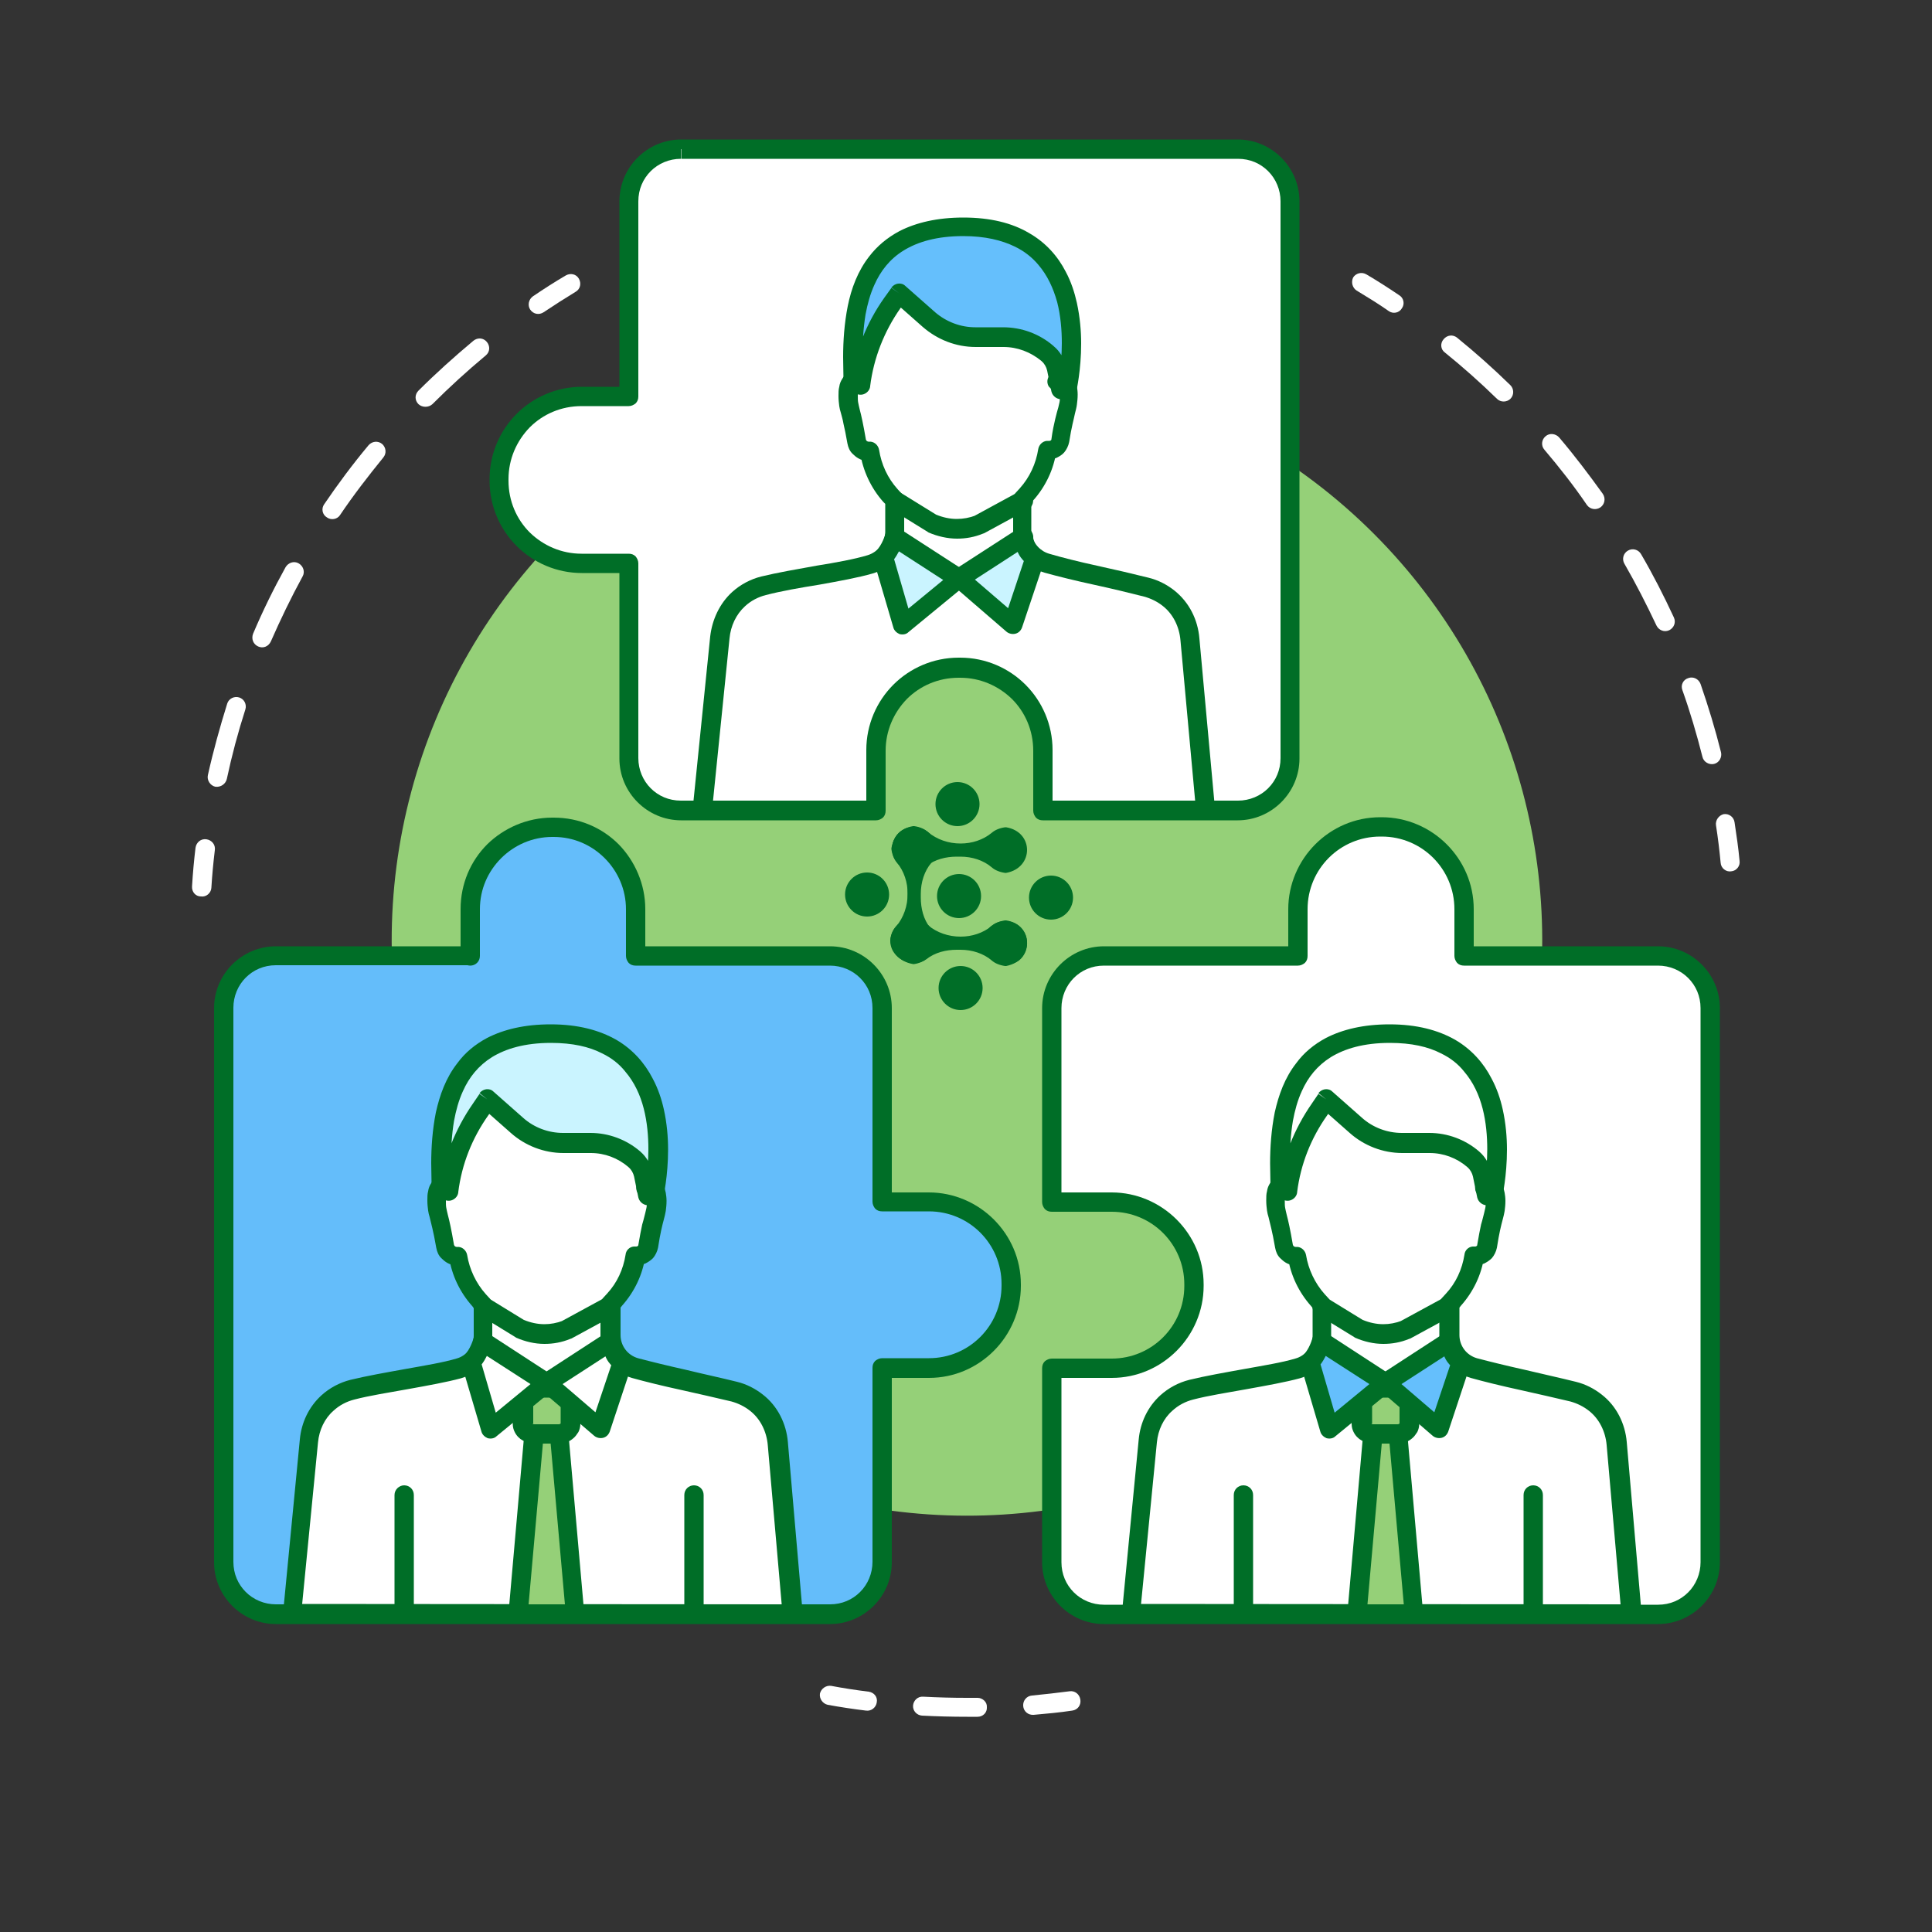 <?xml version="1.0" encoding="UTF-8"?> <!-- Generator: Adobe Illustrator 22.0.1, SVG Export Plug-In . SVG Version: 6.00 Build 0) --> <svg xmlns="http://www.w3.org/2000/svg" xmlns:xlink="http://www.w3.org/1999/xlink" id="_x3C_Layer_x3E_" x="0px" y="0px" viewBox="0 0 500 500" style="enable-background:new 0 0 500 500;" xml:space="preserve"><rect x="0" y="0" width="500" height="500" fill="#333333" stroke="none"/> <style type="text/css"> .st0{fill:#49A737;} .st1{fill:#006E27;} .st2{fill:#AADEFD;} .st3{fill:#FFFFFF;} .st4{fill:#D2F8F9;} .st5{fill:#95D078;} .st6{fill:#64BDFA;} .st7{fill:#6DBE45;stroke:#262424;stroke-width:0.164;stroke-miterlimit:10;} .st8{fill:#6DBE45;} .st9{fill:#ADDA97;} .st10{fill:#6DBE45;stroke:#262424;stroke-width:0.347;stroke-miterlimit:10;} .st11{fill:#6DBE45;stroke:#262424;stroke-width:0.237;stroke-miterlimit:10;} .st12{fill:none;} .st13{fill:none;stroke:#0C6BC2;stroke-width:5.426;stroke-miterlimit:10;} .st14{fill:none;stroke:#0C6BC2;stroke-width:5.426;stroke-linecap:round;stroke-linejoin:round;stroke-miterlimit:10;} .st15{fill:#BAD0DB;} .st16{fill:#69D9E2;stroke:#FFFFFF;stroke-width:5.426;stroke-linecap:round;stroke-linejoin:round;stroke-miterlimit:10;} .st17{fill:#BAD0DB;stroke:#FFFFFF;stroke-width:5.426;stroke-miterlimit:10;} .st18{fill:#C7EFFF;} .st19{fill:none;stroke:#226B80;stroke-width:5.827;stroke-linecap:round;stroke-linejoin:round;} .st20{fill:none;stroke:#226B80;stroke-width:5.827;stroke-linecap:round;stroke-linejoin:round;stroke-dasharray:13.835,13.835;} .st21{fill:none;stroke:#0C6BC2;stroke-width:5.827;stroke-linecap:round;stroke-linejoin:round;} .st22{fill:none;stroke:#0C6BC2;stroke-width:5.827;stroke-linecap:round;stroke-linejoin:round;stroke-dasharray:24.107,24.107;} .st23{fill:none;stroke:#0C6BC2;stroke-width:5.827;stroke-linecap:round;stroke-linejoin:round;stroke-dasharray:25.642,25.642;} .st24{fill:#A9FBFC;stroke:#0C6BC2;stroke-width:5.827;stroke-linecap:round;stroke-linejoin:round;stroke-miterlimit:10;} .st25{fill:#FFFFFF;stroke:#0C6BC2;stroke-width:5.827;stroke-linecap:round;stroke-linejoin:round;stroke-miterlimit:10;} .st26{fill:#65BFFC;stroke:#0C6BC2;stroke-width:5.827;stroke-linecap:round;stroke-linejoin:round;stroke-miterlimit:10;} .st27{fill:none;stroke:#0C6BC2;stroke-width:5.827;stroke-linecap:round;stroke-linejoin:round;stroke-miterlimit:10;} .st28{fill:none;stroke:#0C6BC2;stroke-width:5.827;stroke-linecap:round;stroke-linejoin:round;stroke-dasharray:20.837,20.837;} .st29{fill:none;stroke:#0C6BC2;stroke-width:5.827;stroke-linecap:round;stroke-linejoin:round;stroke-dasharray:18.313,18.313;} .st30{fill:none;stroke:#0C6BC2;stroke-width:5.827;stroke-linecap:round;stroke-linejoin:round;stroke-dasharray:24.683,24.683;} .st31{fill:none;stroke:#0C6BC2;stroke-width:5.827;stroke-linecap:round;stroke-linejoin:round;stroke-dasharray:23.49,23.49;} .st32{fill:none;stroke:#0C6BC2;stroke-width:5.827;stroke-linecap:round;stroke-linejoin:round;stroke-dasharray:22.717,22.717;} .st33{fill:none;stroke:#0C6BC2;stroke-width:5.827;stroke-linecap:round;stroke-linejoin:round;stroke-dasharray:23.238,23.238;} .st34{fill:#0C6BC2;} .st35{fill:#C5FBFC;} .st36{fill:#65BFFC;} .st37{fill:#CAF4FF;} .st38{fill:#72BF44;} </style> <g> <ellipse transform="matrix(0.707 -0.707 0.707 0.707 -98.796 248.259)" class="st5" cx="250.3" cy="243.4" rx="148.9" ry="148.9"></ellipse> <g> <path class="st3" d="M276.8,437.7c-3.2,0.4-6.5,0.8-9.7,1.1c-1.4,0.1-2.4,1.3-2.3,2.7c0.1,1.4,1.3,2.4,2.7,2.3 c3.4-0.3,6.7-0.6,10-1.1c1.4-0.2,2.3-1.4,2.1-2.8C279.4,438.4,278.1,437.5,276.8,437.7L276.8,437.7z"></path> <path class="st3" d="M253,439.4c-0.9,0-1.8,0-2.7,0c-3.8,0-7.6-0.1-11.4-0.3c-1.4-0.1-2.5,1-2.6,2.3c-0.1,1.4,1,2.5,2.3,2.6 c3.9,0.2,7.8,0.3,11.7,0.3c0.9,0,1.8,0,2.7,0c1.4,0,2.5-1.1,2.4-2.5C255.5,440.5,254.3,439.4,253,439.4L253,439.4z"></path> <path class="st3" d="M224.8,437.8c-3.3-0.4-6.5-0.9-9.7-1.5c-1.3-0.2-2.6,0.7-2.9,2c-0.2,1.3,0.7,2.6,2,2.9 c3.3,0.6,6.6,1.1,9.9,1.5c1.4,0.2,2.6-0.8,2.8-2.1C227.2,439.2,226.2,438,224.8,437.8L224.8,437.8z"></path> <path class="st3" d="M351.1,75.2c2.8,1.7,5.6,3.4,8.3,5.3c1.1,0.8,2.7,0.5,3.4-0.7c0.8-1.1,0.5-2.7-0.7-3.4 c-2.8-1.9-5.6-3.7-8.5-5.4c-1.2-0.7-2.7-0.3-3.4,0.8C349.6,73,350,74.5,351.1,75.2L351.1,75.2z"></path> <path class="st3" d="M435.4,178.6c2,5.6,3.7,11.4,5.2,17.3c0.3,1.3,1.7,2.1,3,1.8c1.3-0.3,2.1-1.7,1.8-3c-1.5-6-3.3-11.9-5.3-17.7 c-0.5-1.3-1.9-2-3.2-1.5C435.6,175.9,434.9,177.3,435.4,178.6z M420.4,145.9c3,5.2,5.7,10.5,8.3,16c0.6,1.2,2,1.8,3.3,1.2 c1.2-0.6,1.8-2,1.2-3.3c-2.6-5.6-5.4-11.1-8.5-16.4c-0.7-1.2-2.2-1.6-3.4-0.9C420.1,143.2,419.7,144.7,420.4,145.9z M399.7,116.4 c3.9,4.6,7.6,9.3,11,14.3c0.8,1.1,2.3,1.4,3.5,0.6c1.1-0.8,1.4-2.3,0.6-3.5c-3.6-5-7.3-9.9-11.3-14.6c-0.9-1-2.5-1.2-3.5-0.3 C398.9,113.8,398.8,115.4,399.7,116.4L399.7,116.4z M373.9,91.2c4.7,3.8,9.2,7.8,13.5,12c1,1,2.6,0.9,3.5,0c1-1,0.9-2.6,0-3.5 c-4.4-4.3-9-8.4-13.8-12.3c-1.1-0.9-2.6-0.7-3.5,0.4C372.7,88.8,372.8,90.4,373.9,91.2L373.9,91.2z"></path> <path class="st3" d="M444.1,213.6c0.5,3.2,0.9,6.5,1.2,9.7c0.1,1.4,1.4,2.4,2.7,2.2c1.4-0.1,2.4-1.4,2.2-2.7 c-0.3-3.3-0.8-6.7-1.3-10c-0.2-1.4-1.5-2.3-2.8-2.1C444.8,211,443.9,212.3,444.1,213.6L444.1,213.6z"></path> <path class="st3" d="M54.7,229.8c0.2-3.3,0.5-6.5,0.9-9.8c0.2-1.4-0.8-2.6-2.2-2.8c-1.4-0.2-2.6,0.8-2.8,2.2 c-0.4,3.3-0.7,6.6-0.9,10c-0.1,1.4,0.9,2.6,2.3,2.6C53.4,232.2,54.6,231.1,54.7,229.8L54.7,229.8z"></path> <path class="st3" d="M111.9,104.6c4.4-4.4,9-8.6,13.8-12.6c1.1-0.9,1.2-2.4,0.3-3.5c-0.9-1.1-2.4-1.2-3.5-0.3 c-4.9,4.1-9.7,8.4-14.2,12.9c-1,1-1,2.5,0,3.5C109.3,105.5,110.9,105.5,111.9,104.6z M88,133.3c3.5-5.2,7.3-10.1,11.2-14.9 c0.9-1.1,0.7-2.6-0.3-3.5c-1.1-0.9-2.6-0.7-3.5,0.3c-4.1,4.9-7.9,10-11.5,15.3c-0.8,1.1-0.5,2.7,0.7,3.4 C85.7,134.7,87.3,134.4,88,133.3L88,133.3z M70.1,166c2.5-5.7,5.2-11.3,8.2-16.8c0.7-1.2,0.2-2.7-1-3.4c-1.2-0.7-2.7-0.2-3.4,1 c-3.1,5.6-5.9,11.3-8.4,17.2c-0.5,1.3,0,2.7,1.3,3.3C68.1,167.9,69.5,167.3,70.1,166L70.1,166z M58.7,201.6 c1.3-6.1,2.9-12.1,4.8-18c0.4-1.3-0.3-2.7-1.6-3.1c-1.3-0.4-2.7,0.3-3.1,1.6c-1.9,6.1-3.6,12.2-5,18.5c-0.3,1.3,0.6,2.7,1.9,3 C57.1,203.8,58.4,202.9,58.7,201.6L58.7,201.6z"></path> <path class="st3" d="M140.7,80.8c2.7-1.8,5.5-3.6,8.3-5.3c1.2-0.7,1.5-2.2,0.8-3.4c-0.7-1.2-2.2-1.5-3.4-0.8 c-2.9,1.7-5.7,3.5-8.5,5.4c-1.1,0.8-1.4,2.3-0.7,3.4C138,81.3,139.5,81.6,140.7,80.8L140.7,80.8z"></path> </g> <path class="st3" d="M442.6,260.9c0-7.4-6-13.5-13.5-13.5h-50.2v-12.1c0-11.8-9.5-21.3-21.3-21.3h-0.4c-11.8,0-21.3,9.5-21.3,21.3 v12.1h-50.2c-7.4,0-13.5,6-13.5,13.5v50.2h15.5c11.8,0,21.3,9.5,21.3,21.3v0.4c0,11.8-9.5,21.3-21.3,21.3h-15.5v50.2 c0,7.4,6,13.5,13.5,13.5h143.4c7.4,0,13.5-6,13.5-13.5V260.9z"></path> <path class="st1" d="M442.6,260.9h2.5c0-4.4-1.8-8.4-4.7-11.3c-2.9-2.9-6.9-4.7-11.3-4.7h-47.7l0-9.6c0-6.6-2.7-12.5-7-16.8 c-4.3-4.3-10.3-7-16.8-7h-0.4c-6.6,0-12.5,2.7-16.8,7c-4.3,4.3-7,10.3-7,16.8v9.6l-47.7,0c-4.4,0-8.4,1.8-11.3,4.7 c-2.9,2.9-4.7,6.9-4.7,11.3v50.2c0,0.7,0.3,1.3,0.7,1.8c0.5,0.5,1.1,0.7,1.8,0.7h15.5c5.2,0,9.9,2.1,13.3,5.5 c3.4,3.4,5.5,8.1,5.5,13.3v0.4c0,5.2-2.1,9.9-5.5,13.3c-3.4,3.4-8.1,5.5-13.3,5.5h-15.5c-0.7,0-1.3,0.3-1.8,0.7 c-0.5,0.5-0.7,1.1-0.7,1.8v50.2c0,4.4,1.8,8.4,4.7,11.3c2.9,2.9,6.9,4.7,11.3,4.7h143.4c4.4,0,8.4-1.8,11.3-4.7 c2.9-2.9,4.7-6.9,4.7-11.3V260.9H442.6h-2.5v143.4c0,3-1.2,5.8-3.2,7.8c-2,2-4.7,3.2-7.8,3.2H285.7c-3,0-5.8-1.2-7.8-3.2 c-2-2-3.2-4.7-3.2-7.8v-47.7l13,0c6.6,0,12.5-2.7,16.8-7c4.3-4.3,7-10.3,7-16.8v-0.4c0-6.6-2.7-12.5-7-16.8c-4.3-4.3-10.3-7-16.8-7 h-13v-47.7c0-3,1.2-5.8,3.2-7.8c2-2,4.7-3.2,7.8-3.2h50.2c0.7,0,1.3-0.3,1.8-0.7c0.5-0.5,0.7-1.1,0.7-1.8v-12.1 c0-5.2,2.1-9.9,5.5-13.3c3.4-3.4,8.1-5.5,13.3-5.5h0.4c5.2,0,9.9,2.1,13.3,5.5c3.4,3.4,5.5,8.1,5.5,13.3v12.1 c0,0.7,0.3,1.3,0.7,1.8c0.5,0.5,1.1,0.7,1.8,0.7h50.2c3,0,5.8,1.2,7.8,3.2c2,2,3.2,4.7,3.2,7.8H442.6z"></path> <path class="st3" d="M384.2,307.4c1.6-0.9,2.9-0.1,2.9,3.4c0,3.5-0.9,3.8-2.2,11.8c-0.4,2.6-3.3,2.6-3.3,2.6 c-0.6,4.2-2.5,8.2-5.4,11.4l-1.1,1.2v8.1c0,3.9,2.6,7.3,6.3,8.4c7,2,17.8,4.1,25.7,6.1c2.1,0.5,4.1,1.5,5.7,2.8 c3.3,2.6,5.2,6.5,5.5,10.6l3.8,43.9l-129.6-0.1l4.3-44.5c0.4-3.8,2-7.3,4.8-9.8c1.8-1.6,4-2.8,6.4-3.4c7.9-2,20.4-3.5,27.5-5.6 c3.8-1.1,6.3-4.5,6.3-8.4v-8.1l-1.1-1.2c-2.9-3.2-4.7-7.2-5.4-11.4c0,0-2.9,0-3.3-2.6c-1.3-8-2.2-8.3-2.2-11.8 c0-3.5,1.3-4.3,2.9-3.4"></path> <path class="st1" d="M385.4,309.5L385.4,309.5L385.4,309.5l0-0.3L385.4,309.5L385.4,309.5l0-0.3L385.4,309.5l-0.2-0.9v0.9 L385.4,309.5l-0.2-0.9v0.9v-1.2l-0.7,1c0.2,0.1,0.5,0.2,0.7,0.2v-1.2l-0.7,1l0.5-0.7l-0.7,0.5c0,0,0.1,0.1,0.2,0.2l0.5-0.7 l-0.7,0.5l0.2-0.1l-0.2,0.1l0,0l0.2-0.1l-0.2,0.1l0,0c0.1,0.1,0.2,0.7,0.2,1.7c0,0.8,0,1.3-0.1,1.8c-0.1,0.4-0.2,0.8-0.3,1.3 c-0.2,0.7-0.4,1.7-0.8,3c-0.3,1.3-0.6,3-1,5.3c0,0.2-0.1,0.2-0.1,0.2l-0.1,0.1c-0.1,0.1-0.3,0.1-0.5,0.1l-0.2,0l0,0l0,0.8l0-0.8 l0,0l0,0.8l0-0.8c-0.1,0-0.2,0-0.3,0c-1.1,0.1-2,1-2.1,2.1c-0.6,3.8-2.2,7.3-4.8,10.1l-1.1,1.2c-0.4,0.5-0.6,1-0.6,1.7v8.1 c0,5,3.3,9.4,8.1,10.8c3.6,1,8.1,2.1,12.7,3.1c4.6,1,9.2,2.1,13.1,3c1.8,0.5,3.4,1.3,4.8,2.4c2.7,2.1,4.3,5.4,4.6,8.9l0,0l3.6,41.2 l-124.1-0.1l4.1-41.8l0,0c0.3-3.2,1.7-6.2,4-8.2c1.5-1.4,3.4-2.4,5.4-2.9c3.8-1,8.9-1.8,13.9-2.7c5-0.9,10-1.8,13.7-2.8 c4.8-1.4,8.1-5.8,8.1-10.8v-8.1c0-0.6-0.2-1.2-0.6-1.7l-1.1-1.2c-2.5-2.8-4.2-6.4-4.8-10.1c-0.2-1.1-1.1-2-2.2-2.1 c-0.1,0-0.2,0-0.3,0v0.9l0-0.9l0,0v0.9l0-0.9c0,0-0.1,0-0.2,0c-0.2,0-0.4-0.1-0.5-0.2l-0.1-0.1c0,0,0-0.1-0.1-0.2 c-0.7-4.1-1.2-6.3-1.6-7.8c-0.2-0.8-0.3-1.3-0.4-1.8c-0.1-0.5-0.1-1-0.1-1.8c0-0.5,0-1,0.1-1.3c0-0.2,0.1-0.4,0.1-0.4l0,0l-0.1-0.1 l0.1,0.1l0,0l-0.1-0.1l0.1,0.1l-0.8-0.5l0.5,0.8c0.2-0.1,0.3-0.2,0.3-0.3l-0.8-0.5l0.5,0.8l-0.6-1.1v1.2c0.2,0,0.4-0.1,0.6-0.2 l-0.6-1.1v1.2v-0.7l-0.2,0.7c0,0,0.1,0,0.2,0v-0.7l-0.2,0.7l0,0l0,0l0,0l0,0l0,0l0.1,0c1.2,0.7,2.7,0.3,3.4-0.9 c0.7-1.2,0.3-2.7-0.9-3.4c-0.6-0.4-1.4-0.7-2.3-0.7c-0.7,0-1.5,0.2-2.1,0.6c-0.5,0.3-0.8,0.7-1.1,1.2c-0.4,0.6-0.7,1.3-0.8,2.1 c-0.2,0.7-0.2,1.5-0.2,2.4c0,1,0.1,1.8,0.2,2.6c0.1,0.6,0.2,1.1,0.4,1.7c0.2,0.8,0.4,1.7,0.7,2.9c0.3,1.2,0.6,2.8,1,5 c0.2,1.1,0.6,2,1.3,2.7c0.5,0.5,1,0.9,1.5,1.2c0.7,0.4,1.4,0.6,2,0.7c0.5,0.1,0.9,0.1,1,0.1v-2.5l-0.3,2.4c0.1,0,0.2,0,0.3,0v-2.5 l-0.3,2.4l0.3-2.5l-2.5,0.4c0.7,4.7,2.8,9.1,6,12.7l0.4,0.5l0,7.1c0,2.8-1.8,5.3-4.5,6c-3.3,1-8.2,1.8-13.2,2.7 c-5,0.9-10.1,1.8-14.2,2.8c-2.8,0.7-5.4,2.1-7.5,4c-3.3,3-5.2,7.1-5.6,11.4l0,0l-4.3,44.5c-0.1,0.7,0.2,1.4,0.6,1.9 s1.1,0.8,1.8,0.8l129.6,0.1c0.7,0,1.4-0.3,1.8-0.8c0.5-0.5,0.7-1.2,0.6-1.9l-3.8-43.9l0,0c-0.4-4.7-2.6-9.3-6.5-12.3 c-1.9-1.5-4.2-2.7-6.7-3.3c-4-1-8.6-2-13.2-3.1c-4.5-1-9-2.1-12.4-3c-2.7-0.8-4.5-3.2-4.5-6v-7.1l0.4-0.5c3.2-3.6,5.3-8,6-12.7 l-2.5-0.4l0.3,2.5l-0.3-2.4l0,2.5c0.1,0,0.2,0,0.3,0l-0.3-2.4l0,2.5c0.2,0,1.2,0,2.5-0.5c0.6-0.3,1.3-0.7,2-1.4 c0.6-0.7,1.1-1.7,1.3-2.7c0.6-3.9,1.1-5.8,1.5-7.3c0.2-0.8,0.4-1.5,0.5-2.2c0.1-0.8,0.2-1.6,0.2-2.6c0-0.8-0.1-1.5-0.2-2.1 c-0.2-1-0.5-1.9-1.2-2.7c-0.3-0.4-0.8-0.8-1.3-1c-0.5-0.2-1.1-0.4-1.6-0.4c-0.9,0-1.7,0.3-2.3,0.7c-1.2,0.7-1.6,2.2-0.9,3.4 C382.7,309.8,384.3,310.2,385.4,309.5L385.4,309.5z"></path> <path class="st3" d="M375.1,337.8l-11.4,6.2c-3.9,1.6-8.2,1.5-12.1-0.2l-9.6-5.9"></path> <path class="st1" d="M373.9,335.7l-11.4,6.2l1.2,2.2l-0.9-2.3c-1.6,0.6-3.2,0.9-4.8,0.9c-1.8,0-3.6-0.4-5.3-1.1l-1,2.3l1.3-2.1 l-9.6-5.9c-1.2-0.7-2.7-0.4-3.4,0.8c-0.7,1.2-0.4,2.7,0.8,3.4l9.6,5.9c0.1,0.1,0.2,0.1,0.3,0.2c2.3,1,4.8,1.6,7.3,1.6 c2.3,0,4.5-0.4,6.7-1.3c0.1,0,0.2-0.1,0.3-0.1l11.4-6.2c1.2-0.7,1.6-2.2,1-3.4C376.7,335.4,375.1,335,373.9,335.7L373.9,335.7z"></path> <path class="st3" d="M343.2,284.5l7.7,6.8c3.3,2.9,7.5,4.5,11.9,4.5h7.1c4.2,0,8.2,1.5,11.3,4.2l0.1,0.1c1.1,1,1.9,2.3,2.2,3.8 l1.1,5.4l1.6-0.3c0,0,9.7-41.6-26.7-41.6c-29.6,0-28.7,25.7-28.3,39.6l1.9,1.2l0-0.1c1-7.6,3.8-14.8,8.2-21.1L343.2,284.5z"></path> <path class="st1" d="M343.2,284.5l-1.6,1.9l7.7,6.8c3.7,3.3,8.6,5.2,13.6,5.2h7.1c3.6,0,7,1.3,9.7,3.6l0,0l0.1,0.1l0,0 c0.7,0.6,1.2,1.5,1.4,2.4l1.1,5.4c0.3,1.3,1.6,2.2,2.9,2l1.6-0.3c1-0.2,1.7-0.9,2-1.9c0-0.1,1.2-5.3,1.2-12.2 c0-3.2-0.3-6.8-1.1-10.4c-0.6-2.7-1.5-5.4-2.9-8c-2-3.9-5.1-7.5-9.4-10c-4.4-2.5-9.9-4-17-4c-6.7,0-12.1,1.3-16.4,3.5 c-3.2,1.7-5.8,3.9-7.7,6.5c-3,3.8-4.6,8.3-5.6,12.8c-0.9,4.5-1.2,9.1-1.2,13.1c0,2.2,0.1,4.3,0.1,6.2c0,0.8,0.5,1.6,1.2,2l1.9,1.2 c0.7,0.4,1.6,0.5,2.4,0.1c0.8-0.4,1.3-1.1,1.4-1.9l0-0.1c0.9-7.2,3.6-14,7.8-19.9l1.7-2.5L343.2,284.5l-1.6,1.9L343.2,284.5l-2-1.4 l-1.7,2.5c-4.6,6.6-7.6,14.2-8.7,22.2l0,0.1l2.5,0.3l1.3-2.1l-1.9-1.2l-1.3,2.1l2.5-0.1c-0.1-1.9-0.1-3.9-0.1-6 c0-3.5,0.2-7.2,0.8-10.8c0.5-2.7,1.2-5.3,2.3-7.7c1.6-3.6,4-6.6,7.5-8.8c3.6-2.2,8.5-3.7,15.3-3.7c5.6,0,9.9,1,13.2,2.7 c2.5,1.2,4.5,2.8,6,4.7c2.4,2.8,3.9,6.1,4.8,9.6c0.9,3.5,1.2,7.2,1.2,10.5c0,3.1-0.3,5.9-0.6,7.9c-0.1,1-0.3,1.8-0.4,2.3 c-0.1,0.3-0.1,0.5-0.1,0.6l0,0.1l0,0l0,0l0.8,0.2l-0.8-0.2l0,0l0.8,0.2l-0.8-0.2l2.4,0.6l-0.5-2.4l-1.6,0.3l0.5,2.4l2.4-0.5 l-1.1-5.4c-0.4-2-1.5-3.9-3-5.2l0,0l-0.1-0.1l0,0c-3.6-3.1-8.2-4.8-12.9-4.8h-7.1c-3.8,0-7.5-1.4-10.3-3.9l-7.7-6.8 c-0.5-0.5-1.2-0.7-1.9-0.6c-0.7,0.1-1.3,0.5-1.7,1L343.2,284.5z"></path> <path class="st5" d="M361.7,371.1h-6.3c-1.7,0-3-1.2-3-2.6v-6.6c0-1.5,1.4-2.6,3-2.6h6.3c1.7,0,3,1.2,3,2.6v6.6 C364.8,369.9,363.4,371.1,361.7,371.1z"></path> <path class="st1" d="M361.7,371.1v-2.5h-6.3c-0.3,0-0.4-0.1-0.5-0.2l0,0l0,0l-0.1,0l0.1,0l0,0l-0.1,0l0.1,0l-0.1,0h0.2l0,0l-0.1,0 h0.2v-6.6h-0.1l0.1,0.1l0-0.1h-0.1l0.1,0.1l0,0c0.1-0.1,0.3-0.2,0.5-0.2h6.3c0.3,0,0.4,0.1,0.5,0.2l0,0l0,0l0.1,0l-0.1,0l0,0l0.1,0 l-0.1,0l0.1,0l-0.2,0l0,0l0.1,0l-0.2,0v6.6h0.1l-0.1-0.1l0,0.1h0.1l-0.1-0.1l0,0c-0.1,0.1-0.3,0.2-0.5,0.2V371.1v2.5 c1.4,0,2.8-0.5,3.8-1.4c0.5-0.4,0.9-1,1.3-1.6c0.3-0.6,0.5-1.4,0.5-2.1v-6.6c0-0.8-0.2-1.5-0.5-2.1c-0.5-1-1.2-1.7-2.1-2.2 c-0.9-0.5-1.9-0.8-3-0.8h-6.3c-1.4,0-2.8,0.5-3.8,1.4c-0.5,0.4-0.9,1-1.3,1.6c-0.3,0.6-0.5,1.4-0.5,2.1v6.6c0,0.8,0.2,1.5,0.5,2.1 c0.5,1,1.2,1.7,2.1,2.2c0.9,0.5,1.9,0.8,3,0.8h6.3V371.1z"></path> <polygon class="st5" points="361.9,371.1 366,417.7 351.2,417.7 355.3,371.1 "></polygon> <path class="st1" d="M361.9,371.1l-2.5,0.2l3.9,43.9l-9.4,0l3.7-41.6h4.4V371.1l-2.5,0.2L361.9,371.1v-2.5h-6.6 c-1.3,0-2.4,1-2.5,2.3l-4.1,46.6c-0.1,0.7,0.2,1.4,0.6,1.9c0.5,0.5,1.1,0.8,1.8,0.8l14.8,0c0.7,0,1.4-0.3,1.8-0.8 c0.5-0.5,0.7-1.2,0.6-1.9l-4.1-46.6c-0.1-1.3-1.2-2.3-2.5-2.3V371.1z"></path> <path class="st36" d="M378.2,352.6l-5.7,17.2L358.6,358l16.6-10.8C375.2,347.2,375.5,351.1,378.2,352.6z"></path> <path class="st1" d="M378.2,352.6l-2.4-0.8l-4.6,13.7l-8.5-7.3l13.9-9l-1.3-2.1l-2.5,0.2c0,0.1,0.1,1.3,0.6,2.8 c0.3,0.7,0.6,1.6,1.2,2.4c0.6,0.8,1.4,1.6,2.4,2.2L378.2,352.6l-2.4-0.8L378.2,352.6l1.2-2.2c-0.3-0.2-0.5-0.4-0.8-0.7 c-0.4-0.5-0.6-1.2-0.8-1.8c-0.1-0.3-0.1-0.5-0.1-0.7l0-0.2l0,0l-0.9,0.1l0.9-0.1l0,0l-0.9,0.1l0.9-0.1c-0.1-0.9-0.6-1.7-1.4-2.1 c-0.8-0.4-1.7-0.3-2.5,0.1l-16.6,10.8c-0.7,0.4-1.1,1.1-1.1,1.9c-0.1,0.8,0.3,1.5,0.9,2l13.8,11.9c0.6,0.5,1.5,0.7,2.3,0.5 c0.8-0.2,1.4-0.8,1.7-1.6l5.7-17.2c0.4-1.1-0.1-2.4-1.2-3L378.2,352.6z"></path> <path class="st36" d="M339,352.5l5.1,17.3l14.5-11.9l-16.6-10.8C341.9,347.2,341.1,350.4,339,352.5z"></path> <path class="st1" d="M339,352.5l-2.4,0.7l5.1,17.3c0.2,0.8,0.9,1.4,1.6,1.7c0.8,0.2,1.7,0.1,2.3-0.5l14.5-11.9 c0.6-0.5,0.9-1.3,0.9-2.1c0-0.8-0.5-1.5-1.1-1.9l-16.6-10.8c-0.7-0.4-1.5-0.5-2.2-0.2c-0.7,0.3-1.3,0.9-1.5,1.7l1.1,0.3l-1.1-0.3 l0,0l1.1,0.3l-1.1-0.3c0,0-0.2,0.7-0.6,1.6c-0.4,0.9-1,1.9-1.7,2.7c-0.6,0.6-0.9,1.6-0.6,2.4L339,352.5l1.8,1.7 c1.4-1.4,2.2-3,2.7-4.2c0.5-1.2,0.8-2.1,0.8-2.2l-2.4-0.6l-1.3,2.1l13.8,8.9l-9,7.4l-4-13.7L339,352.5l1.8,1.7L339,352.5z"></path> <path class="st1" d="M319.3,386.9v30.8c0,1.4,1.1,2.5,2.5,2.5s2.5-1.1,2.5-2.5v-30.8c0-1.4-1.1-2.5-2.5-2.5 S319.3,385.5,319.3,386.9"></path> <path class="st1" d="M394.3,386.9v30.8c0,1.4,1.1,2.5,2.5,2.5c1.4,0,2.5-1.1,2.5-2.5v-30.8c0-1.4-1.1-2.5-2.5-2.5 C395.4,384.4,394.3,385.5,394.3,386.9"></path> <path class="st6" d="M121.6,247.4H71.4c-7.4,0-13.5,6-13.5,13.5v143.4c0,7.4,6,13.5,13.5,13.5h143.4c7.4,0,13.5-6,13.5-13.5V354 h12.1c11.8,0,21.3-9.5,21.3-21.3v-0.4c0-11.8-9.5-21.3-21.3-21.3h-12.1v-50.2c0-7.4-6-13.5-13.5-13.5h-50.2h-0.1v-12.1 c0-11.7-9.5-21.2-21.2-21.2h-0.4c-11.7,0-21.2,9.5-21.2,21.2v12.1"></path> <path class="st1" d="M121.6,244.9H71.4c-4.4,0-8.4,1.8-11.3,4.7c-2.9,2.9-4.7,6.9-4.7,11.3v143.4c0,4.4,1.8,8.4,4.7,11.3 c2.9,2.9,6.9,4.7,11.3,4.7h143.4c4.4,0,8.4-1.8,11.3-4.7c2.9-2.9,4.7-6.9,4.7-11.3v-47.7l9.6,0c6.6,0,12.5-2.7,16.8-7 c4.3-4.3,7-10.3,7-16.8v-0.4c0-6.6-2.7-12.5-7-16.8c-4.3-4.3-10.3-7-16.8-7h-9.6l0-47.7c0-4.4-1.8-8.4-4.7-11.3 c-2.9-2.9-6.9-4.7-11.3-4.7h-50.2h-0.1v2.5h2.5v-12.1c0-6.5-2.7-12.5-6.9-16.8c-4.3-4.3-10.2-6.9-16.8-6.9h-0.4 c-6.5,0-12.5,2.7-16.8,6.9c-4.3,4.3-6.9,10.2-6.9,16.8v12.1c0,1.4,1.1,2.5,2.5,2.5c1.4,0,2.5-1.1,2.5-2.5l0-12.1 c0-5.2,2.1-9.8,5.5-13.2c3.4-3.4,8.1-5.5,13.2-5.5h0.4c5.2,0,9.8,2.1,13.2,5.5c3.4,3.4,5.5,8.1,5.5,13.2v12.1 c0,0.7,0.3,1.3,0.7,1.8c0.5,0.5,1.1,0.7,1.8,0.7h0.1h50.2c3,0,5.8,1.2,7.8,3.2c2,2,3.2,4.7,3.2,7.8V311c0,0.7,0.3,1.3,0.7,1.8 c0.5,0.5,1.1,0.7,1.8,0.7h12.1c5.2,0,9.9,2.1,13.3,5.5c3.4,3.4,5.5,8.1,5.5,13.3v0.4c0,5.2-2.1,9.9-5.5,13.3 c-3.4,3.4-8.1,5.5-13.3,5.5h-12.1c-0.7,0-1.3,0.3-1.8,0.7c-0.5,0.5-0.7,1.1-0.7,1.8v50.2c0,3-1.2,5.8-3.2,7.8c-2,2-4.7,3.2-7.8,3.2 H71.4c-3,0-5.8-1.2-7.8-3.2c-2-2-3.2-4.7-3.2-7.8V260.8c0-3,1.2-5.8,3.2-7.8c2-2,4.7-3.2,7.8-3.2h50.2c1.4,0,2.5-1.1,2.5-2.5 C124.1,246,123,244.9,121.6,244.9L121.6,244.9z"></path> <path class="st3" d="M167.1,307.4c1.6-0.9,2.9-0.1,2.9,3.4c0,3.5-0.9,3.8-2.2,11.8c-0.4,2.6-3.3,2.6-3.3,2.6 c-0.6,4.2-2.5,8.2-5.4,11.4l-1.1,1.2l0,8.1c0,3.9,2.6,7.3,6.3,8.4c7,2,17.8,4.1,25.7,6.1c2.1,0.5,4.1,1.5,5.7,2.8 c3.3,2.6,5.2,6.5,5.5,10.6l3.8,43.9l-129.6-0.1l4.3-44.5c0.4-3.8,2-7.3,4.8-9.8c1.8-1.6,4-2.8,6.4-3.4c7.9-2,20.4-3.5,27.5-5.6 c3.8-1.1,6.3-4.5,6.3-8.4v-8.1l-1.1-1.2c-2.9-3.2-4.7-7.2-5.4-11.4c0,0-2.9,0-3.3-2.6c-1.3-8-2.2-8.3-2.2-11.8 c0-3.5,1.3-4.3,2.9-3.4l2.4-5.4c0,0,1.5-6.4,1.5-6.7c0-0.3,5.3-8.5,5.3-8.5l2.3-0.1c0,0,10.3,7.3,10.5,7.4 c0.3,0.1,8.3,2.5,10.1,2.5c1.8,0,10.4,0.4,11.5,1.3s6.6,2.6,7,3.5S167.1,307.4,167.1,307.4"></path> <path class="st1" d="M168.3,309.5L168.3,309.5L168.3,309.5l0-0.3L168.3,309.5L168.3,309.5l0-0.3L168.3,309.5l-0.2-0.9l0,0.9 L168.3,309.5l-0.2-0.9l0,0.9v-1.2l-0.7,1c0.2,0.1,0.5,0.2,0.7,0.2v-1.2l-0.7,1l0.5-0.7l-0.7,0.5c0,0,0.1,0.1,0.2,0.2l0.5-0.7 l-0.7,0.5l0.2-0.1l-0.2,0.1l0,0l0.2-0.1l-0.2,0.1l0,0c0.1,0.1,0.2,0.7,0.2,1.7c0,0.8,0,1.3-0.1,1.8c-0.1,0.4-0.2,0.8-0.3,1.3 c-0.2,0.7-0.4,1.7-0.8,3c-0.3,1.3-0.6,3-1,5.3c0,0.2-0.1,0.2-0.1,0.2l-0.1,0.1c-0.1,0.1-0.3,0.1-0.5,0.1l-0.2,0l0,0l0,0.8l0-0.8 l0,0l0,0.8l0-0.8c-0.1,0-0.2,0-0.3,0c-1.1,0.1-2,1-2.1,2.1c-0.6,3.8-2.2,7.3-4.8,10.1l-1.1,1.2c-0.4,0.5-0.6,1-0.6,1.7l0,8.1 c0,5,3.3,9.4,8.1,10.8c3.6,1,8.1,2.1,12.7,3.1c4.6,1,9.2,2.1,13.1,3c1.8,0.5,3.4,1.3,4.8,2.4c2.7,2.1,4.3,5.4,4.6,8.9l0,0l3.6,41.2 l-124.1-0.1l4.1-41.8l0,0c0.3-3.2,1.7-6.2,4-8.2c1.5-1.4,3.4-2.4,5.4-2.9c3.8-1,8.9-1.8,13.9-2.7c5-0.9,10-1.8,13.7-2.8 c4.8-1.4,8.1-5.8,8.1-10.8v-8.1c0-0.6-0.2-1.2-0.6-1.7l-1.1-1.2c-2.5-2.8-4.2-6.4-4.8-10.1c-0.2-1.1-1.1-2-2.2-2.1 c-0.1,0-0.2,0-0.3,0v0.9l0-0.9l0,0v0.9l0-0.9c0,0-0.1,0-0.2,0c-0.2,0-0.4-0.1-0.5-0.2l-0.1-0.1c0,0,0-0.1-0.1-0.2 c-0.7-4.1-1.2-6.3-1.6-7.8c-0.2-0.8-0.3-1.3-0.4-1.8c-0.1-0.5-0.1-1-0.1-1.8c0-0.5,0-1,0.1-1.3c0-0.2,0.1-0.4,0.1-0.4l0,0l-0.1-0.1 l0.1,0.1l0,0l-0.1-0.1l0.1,0.1l-0.8-0.5l0.5,0.8c0.2-0.1,0.3-0.2,0.3-0.3l-0.8-0.5l0.5,0.8l-0.6-1.1v1.2c0.2,0,0.4-0.1,0.6-0.2 l-0.6-1.1v1.2v-0.7l-0.2,0.7c0,0,0.1,0,0.2,0v-0.7l-0.2,0.7l0,0l0,0l0,0l0,0l0,0l0.1,0c1.2,0.7,2.7,0.3,3.4-0.9 c0.7-1.2,0.3-2.7-0.9-3.4c-0.6-0.4-1.4-0.7-2.3-0.7c-0.7,0-1.5,0.2-2.1,0.6c-0.5,0.3-0.8,0.7-1.1,1.2c-0.4,0.6-0.7,1.3-0.8,2.1 c-0.2,0.7-0.2,1.5-0.2,2.4c0,1,0.1,1.8,0.2,2.6c0.1,0.6,0.2,1.1,0.4,1.7c0.2,0.8,0.4,1.7,0.7,2.9c0.3,1.2,0.6,2.8,1,5 c0.2,1.1,0.6,2,1.3,2.7c0.5,0.5,1,0.9,1.5,1.2c0.7,0.4,1.4,0.6,2,0.7c0.5,0.1,0.9,0.1,1,0.1v-2.5l-0.3,2.4c0.1,0,0.2,0,0.3,0v-2.5 l-0.3,2.4l0.3-2.5l-2.5,0.4c0.7,4.7,2.8,9.1,6,12.7l0.4,0.5v7.1c0,2.8-1.8,5.3-4.5,6c-3.3,1-8.2,1.8-13.2,2.7 c-5,0.9-10.1,1.8-14.2,2.8c-2.8,0.7-5.4,2.1-7.5,4c-3.3,3-5.2,7.1-5.6,11.4l0,0l-4.3,44.5c-0.1,0.7,0.2,1.4,0.6,1.9 c0.5,0.5,1.1,0.8,1.8,0.8l129.6,0.1c0.7,0,1.4-0.3,1.8-0.8s0.7-1.2,0.6-1.9l-3.8-43.9l0,0c-0.4-4.7-2.6-9.3-6.5-12.3 c-1.9-1.5-4.2-2.7-6.7-3.3c-4-1-8.7-2-13.2-3.1c-4.5-1-9-2.1-12.4-3c-2.7-0.8-4.5-3.2-4.5-6l0-7.1l0.4-0.5c3.2-3.6,5.3-8,6-12.7 l-2.5-0.4l0.3,2.5l-0.3-2.4l0,2.5c0.1,0,0.2,0,0.3,0l-0.3-2.4l0,2.5c0.2,0,1.2,0,2.5-0.5c0.6-0.3,1.3-0.7,2-1.4 c0.6-0.7,1.1-1.7,1.3-2.7c0.6-3.9,1.1-5.8,1.5-7.3c0.2-0.8,0.4-1.5,0.5-2.2c0.1-0.8,0.2-1.6,0.2-2.6c0-0.8-0.1-1.5-0.2-2.1 c-0.2-1-0.5-1.9-1.2-2.7c-0.3-0.4-0.8-0.8-1.3-1c-0.5-0.2-1.1-0.4-1.6-0.4c-0.9,0-1.7,0.3-2.3,0.7c-1.2,0.7-1.6,2.2-0.9,3.4 C165.6,309.8,167.1,310.2,168.3,309.5L168.3,309.5z"></path> <path class="st3" d="M158,337.8l-11.4,6.2c-3.9,1.6-8.2,1.5-12.1-0.2l-9.6-5.9"></path> <path class="st1" d="M156.8,335.7l-11.4,6.2l1.2,2.2l-0.9-2.3c-1.6,0.6-3.2,0.9-4.8,0.9c-1.8,0-3.6-0.4-5.3-1.1l-1,2.3l1.3-2.1 l-9.6-5.9c-1.2-0.7-2.7-0.4-3.4,0.8c-0.7,1.2-0.4,2.7,0.8,3.4l9.6,5.9c0.1,0.1,0.2,0.1,0.3,0.2c2.3,1,4.8,1.6,7.3,1.6 c2.3,0,4.5-0.4,6.7-1.3c0.1,0,0.2-0.1,0.3-0.1l11.4-6.2c1.2-0.7,1.6-2.2,1-3.4C159.5,335.4,158,335,156.8,335.7L156.8,335.7z"></path> <path class="st37" d="M126.1,284.5l7.7,6.8c3.3,2.9,7.5,4.5,11.9,4.5h7.1c4.2,0,8.2,1.5,11.3,4.2l0.1,0.1c1.1,1,1.9,2.3,2.2,3.8 l1.1,5.4l1.6-0.3c0,0,9.7-41.6-26.7-41.6c-29.6,0-28.7,25.7-28.3,39.6l1.9,1.2l0-0.1c1-7.6,3.8-14.8,8.2-21.1L126.1,284.5z"></path> <path class="st1" d="M126.1,284.5l-1.6,1.9l7.7,6.8c3.7,3.3,8.6,5.2,13.6,5.2h7.1c3.6,0,7,1.3,9.7,3.6l0,0l0.1,0.1l0,0 c0.7,0.6,1.2,1.5,1.4,2.4l1.1,5.4c0.3,1.3,1.6,2.2,2.9,2l1.6-0.3c1-0.2,1.7-0.9,2-1.9c0-0.1,1.2-5.3,1.2-12.2 c0-3.2-0.3-6.8-1.1-10.4c-0.6-2.7-1.5-5.4-2.9-8c-2-3.9-5.1-7.5-9.4-10c-4.4-2.5-9.9-4-17-4c-6.7,0-12.1,1.3-16.4,3.5 c-3.2,1.7-5.8,3.9-7.7,6.5c-3,3.8-4.6,8.3-5.6,12.8c-0.9,4.5-1.2,9.1-1.2,13.1c0,2.2,0.1,4.3,0.1,6.2c0,0.8,0.5,1.6,1.2,2l1.9,1.2 c0.7,0.4,1.6,0.5,2.4,0.1c0.8-0.4,1.3-1.1,1.4-1.9l0-0.1c0.9-7.2,3.6-14,7.8-19.9l1.7-2.5L126.1,284.5l-1.6,1.9L126.1,284.5l-2-1.4 l-1.7,2.5c-4.6,6.6-7.6,14.2-8.7,22.2l0,0.1l2.5,0.3l1.3-2.1l-1.9-1.2l-1.3,2.1l2.5-0.1c-0.1-1.9-0.1-3.9-0.1-6 c0-3.5,0.2-7.2,0.8-10.8c0.5-2.7,1.2-5.3,2.3-7.7c1.6-3.6,4-6.6,7.5-8.8c3.6-2.2,8.5-3.7,15.3-3.7c5.6,0,9.9,1,13.2,2.7 c2.5,1.2,4.5,2.8,6,4.7c2.4,2.8,3.9,6.1,4.8,9.6c0.9,3.5,1.2,7.2,1.2,10.5c0,3.1-0.3,5.9-0.6,7.9c-0.1,1-0.3,1.8-0.4,2.3 c-0.1,0.3-0.1,0.5-0.1,0.6l0,0.1l0,0l0,0l0.8,0.2l-0.8-0.2l0,0l0.8,0.2l-0.8-0.2l2.4,0.6l-0.5-2.4l-1.6,0.3l0.5,2.4l2.4-0.5 l-1.1-5.4c-0.4-2-1.5-3.9-3-5.2l0,0l-0.1-0.1l0,0c-3.6-3.1-8.2-4.8-12.9-4.8h-7.1c-3.8,0-7.5-1.4-10.3-3.9l-7.7-6.8 c-0.5-0.5-1.2-0.7-1.9-0.6c-0.7,0.1-1.3,0.5-1.7,1L126.1,284.5z"></path> <path class="st5" d="M144.6,371.1h-6.3c-1.7,0-3-1.2-3-2.6v-6.6c0-1.5,1.4-2.6,3-2.6h6.3c1.7,0,3,1.2,3,2.6v6.6 C147.6,369.9,146.3,371.1,144.6,371.1z"></path> <path class="st1" d="M144.6,371.1v-2.5h-6.3c-0.3,0-0.4-0.1-0.5-0.2l0,0l0,0l-0.1,0l0.1,0l0,0l-0.1,0l0.1,0l-0.1,0h0.2l0,0l-0.1,0 h0.2v-6.6h-0.1l0.1,0.1l0-0.1h-0.1l0.1,0.1l0,0c0.1-0.1,0.3-0.2,0.5-0.2h6.3c0.3,0,0.4,0.1,0.5,0.2l0,0l0,0l0.1,0l-0.1,0l0,0l0.1,0 l-0.1,0l0.1,0h-0.2l0,0l0.1,0h-0.2v6.6h0.1l-0.1-0.1l0,0.1h0.1l-0.1-0.1l0,0c-0.1,0.1-0.3,0.2-0.5,0.2V371.1v2.5 c1.4,0,2.8-0.5,3.8-1.4c0.5-0.4,0.9-1,1.3-1.6c0.3-0.6,0.5-1.4,0.5-2.1v-6.6c0-0.8-0.2-1.5-0.5-2.1c-0.5-1-1.2-1.7-2.1-2.2 c-0.9-0.5-1.9-0.8-3-0.8h-6.3c-1.4,0-2.8,0.5-3.8,1.4c-0.5,0.4-0.9,1-1.3,1.6c-0.3,0.6-0.5,1.4-0.5,2.1v6.6c0,0.8,0.2,1.5,0.5,2.1 c0.5,1,1.2,1.7,2.1,2.2c0.9,0.5,1.9,0.8,3,0.8h6.3V371.1z"></path> <polygon class="st5" points="144.8,371.1 148.9,417.7 134,417.7 138.2,371.1 "></polygon> <path class="st1" d="M144.8,371.1l-2.5,0.2l3.9,43.9l-9.4,0l3.7-41.6h4.4V371.1l-2.5,0.2L144.8,371.1v-2.5h-6.6 c-1.3,0-2.4,1-2.5,2.3l-4.1,46.6c-0.1,0.7,0.2,1.4,0.6,1.9c0.5,0.5,1.1,0.8,1.8,0.8l14.8,0c0.7,0,1.4-0.3,1.8-0.8 c0.5-0.5,0.7-1.2,0.6-1.9l-4.1-46.6c-0.1-1.3-1.2-2.3-2.5-2.3V371.1z"></path> <path class="st3" d="M161.1,352.6l-5.7,17.2L141.5,358l16.6-10.8C158.1,347.2,158.4,351.1,161.1,352.6z"></path> <path class="st1" d="M161.1,352.6l-2.4-0.8l-4.6,13.7l-8.5-7.3l13.9-9l-1.3-2.1l-2.5,0.2c0,0.1,0.1,1.3,0.6,2.8 c0.3,0.7,0.6,1.6,1.2,2.4c0.6,0.8,1.4,1.6,2.4,2.2L161.1,352.6l-2.4-0.8L161.1,352.6l1.2-2.2c-0.3-0.2-0.5-0.4-0.8-0.7 c-0.4-0.5-0.6-1.2-0.8-1.8c-0.1-0.3-0.1-0.5-0.1-0.7l0-0.2l0,0l-0.9,0.1l0.9-0.1l0,0l-0.9,0.1l0.9-0.1c-0.1-0.9-0.6-1.7-1.4-2.1 c-0.8-0.4-1.7-0.3-2.5,0.1l-16.6,10.8c-0.7,0.4-1.1,1.1-1.1,1.9c-0.1,0.8,0.3,1.5,0.9,2l13.9,11.9c0.6,0.5,1.5,0.7,2.3,0.5 c0.8-0.2,1.4-0.8,1.7-1.6l5.7-17.2c0.4-1.1-0.1-2.4-1.2-3L161.1,352.6z"></path> <path class="st3" d="M121.9,352.5l5.1,17.3l14.5-11.9l-16.6-10.8C124.8,347.2,124,350.4,121.9,352.5z"></path> <path class="st1" d="M121.9,352.5l-2.4,0.7l5.1,17.3c0.2,0.8,0.9,1.4,1.6,1.7c0.8,0.2,1.7,0.1,2.3-0.5l14.5-11.9 c0.6-0.5,0.9-1.3,0.9-2.1c0-0.8-0.5-1.5-1.1-1.9l-16.6-10.8c-0.7-0.4-1.5-0.5-2.2-0.2c-0.7,0.3-1.3,0.9-1.5,1.7l1.1,0.3l-1.1-0.3 l0,0l1.1,0.3l-1.1-0.3c0,0-0.2,0.7-0.6,1.6c-0.4,0.9-1,1.9-1.7,2.7c-0.6,0.6-0.9,1.6-0.6,2.4L121.9,352.5l1.8,1.7 c1.4-1.4,2.2-3,2.7-4.2c0.5-1.2,0.8-2.1,0.8-2.2l-2.4-0.6l-1.3,2.1l13.8,8.9l-9,7.4l-4-13.7L121.9,352.5l1.8,1.7L121.9,352.5z"></path> <path class="st1" d="M102.1,386.9v30.8c0,1.4,1.1,2.5,2.5,2.5c1.4,0,2.5-1.1,2.5-2.5v-30.8c0-1.4-1.1-2.5-2.5-2.5 C103.3,384.4,102.1,385.5,102.1,386.9"></path> <path class="st1" d="M177.1,386.9v30.8c0,1.4,1.1,2.5,2.5,2.5c1.4,0,2.5-1.1,2.5-2.5v-30.8c0-1.4-1.1-2.5-2.5-2.5 C178.2,384.4,177.1,385.5,177.1,386.9"></path> <path class="st3" d="M176.3,38.6c-7.5,0-13.5,6.1-13.5,13.5v50.4h-12.2c-11.8,0-21.4,9.6-21.4,21.4v0.4c0,11.8,9.6,21.4,21.4,21.4 h12.2v50.4c0,7.5,6.1,13.5,13.5,13.5h50.4v-15.5c0-11.8,9.6-21.4,21.4-21.4h0.4c11.8,0,21.4,9.6,21.4,21.4v15.5h50.4 c7.5,0,13.5-6.1,13.5-13.5V52.1c0-7.5-6.1-13.5-13.5-13.5H176.3z"></path> <path class="st1" d="M176.3,38.6v-2.5c-4.4,0-8.4,1.8-11.3,4.7c-2.9,2.9-4.7,6.9-4.7,11.3v48l-9.7,0c-6.6,0-12.6,2.7-16.9,7 c-4.3,4.3-7,10.3-7,16.9v0.4c0,6.6,2.7,12.6,7,16.9c4.3,4.3,10.3,7,16.9,7h9.7l0,48c0,4.4,1.8,8.4,4.7,11.3 c2.9,2.9,6.9,4.7,11.3,4.7h50.4c0.7,0,1.3-0.3,1.8-0.7c0.5-0.5,0.7-1.1,0.7-1.8v-15.5c0-5.2,2.1-9.9,5.5-13.4 c3.4-3.4,8.1-5.5,13.4-5.5h0.4c5.2,0,9.9,2.1,13.4,5.5c3.4,3.4,5.5,8.1,5.5,13.4v15.5c0,0.7,0.3,1.3,0.7,1.8 c0.5,0.5,1.1,0.7,1.8,0.7h50.4c4.4,0,8.4-1.8,11.3-4.7c2.9-2.9,4.7-6.9,4.7-11.3V52.1c0-4.4-1.8-8.4-4.7-11.3 c-2.9-2.9-6.9-4.7-11.3-4.7H176.3V38.6v2.5h144.1c3.1,0,5.8,1.2,7.8,3.2c2,2,3.2,4.8,3.2,7.8v144.1c0,3.1-1.2,5.8-3.2,7.8 c-2,2-4.8,3.2-7.8,3.2h-48v-13.1c0-6.6-2.7-12.6-7-16.9c-4.3-4.3-10.3-7-16.9-7h-0.4c-6.6,0-12.6,2.7-16.9,7 c-4.3,4.3-7,10.3-7,16.9v13.1h-48c-3.1,0-5.8-1.2-7.8-3.2c-2-2-3.2-4.8-3.2-7.8v-50.4c0-0.7-0.3-1.3-0.7-1.8 c-0.5-0.5-1.1-0.7-1.8-0.7h-12.2c-5.2,0-9.9-2.1-13.4-5.5c-3.4-3.4-5.5-8.1-5.5-13.4V124c0-5.2,2.1-9.9,5.5-13.4 c3.4-3.4,8.1-5.5,13.4-5.5h12.2c0.7,0,1.3-0.3,1.8-0.7c0.5-0.5,0.7-1.1,0.7-1.8V52.1c0-3.1,1.2-5.8,3.2-7.8c2-2,4.8-3.2,7.8-3.2 V38.6z"></path> <path class="st3" d="M181.9,208.2l4.4-43.3c0.4-3.8,2-7.4,4.9-9.9c1.8-1.6,4-2.8,6.5-3.4c7.9-2,20.5-3.5,27.6-5.6 c3.8-1.1,6.4-4.5,6.4-8.5v-8.1l-1.1-1.2c-2.9-3.2-4.7-7.2-5.4-11.5c0,0-2.9,0-3.3-2.6c-1.3-8-2.2-8.3-2.2-11.9 c0-3.5,1.3-4.3,2.9-3.4"></path> <path class="st1" d="M184.4,208.5l4.4-43.3c0.3-3.2,1.7-6.2,4-8.3c1.5-1.4,3.4-2.4,5.4-2.9c3.8-1,8.9-1.9,13.9-2.7 c5-0.9,10-1.8,13.8-2.9c4.8-1.4,8.1-5.8,8.1-10.8v-8.1c0-0.6-0.2-1.2-0.6-1.7l-1.1-1.2c-2.6-2.9-4.2-6.4-4.8-10.2 c-0.2-1.1-1.1-2-2.2-2.1c-0.1,0-0.2,0-0.3,0v0.9l0-0.9l0,0v0.9l0-0.9c0,0-0.1,0-0.2,0c-0.2,0-0.4-0.1-0.5-0.2l-0.1-0.1 c0,0,0-0.1-0.1-0.2c-0.7-4.1-1.2-6.3-1.6-7.8c-0.2-0.8-0.3-1.3-0.4-1.8c-0.1-0.5-0.1-1-0.1-1.8c0-0.5,0-1,0.1-1.3 c0-0.2,0.1-0.4,0.1-0.4l0,0l-0.1-0.1l0.1,0.1l0,0l-0.1-0.1l0.1,0.1l-0.8-0.5l0.4,0.8c0.2-0.1,0.3-0.2,0.3-0.3l-0.8-0.5l0.4,0.8 l-0.6-1l0,1.2c0.2,0,0.4-0.1,0.6-0.2l-0.6-1l0,1.2v-0.7l-0.2,0.7c0,0,0.1,0,0.2,0v-0.7l-0.2,0.7l0,0l0.1,0c1.2,0.7,2.7,0.3,3.4-0.9 c0.7-1.2,0.3-2.7-0.9-3.4c-0.6-0.4-1.4-0.7-2.3-0.7c-0.7,0-1.5,0.2-2.1,0.6c-0.5,0.3-0.8,0.7-1.1,1.2c-0.4,0.6-0.7,1.3-0.8,2.1 c-0.2,0.7-0.2,1.5-0.2,2.4c0,1,0.1,1.8,0.2,2.6c0.1,0.6,0.2,1.1,0.4,1.7c0.2,0.8,0.5,1.7,0.7,2.9c0.3,1.2,0.6,2.8,1,5 c0.2,1.1,0.6,2,1.3,2.7c0.5,0.5,1,0.9,1.5,1.2c0.7,0.4,1.4,0.6,2,0.7c0.5,0.1,0.9,0.1,1,0.1v-2.5l-0.3,2.4c0.1,0,0.2,0,0.3,0v-2.5 l-0.3,2.4l0.3-2.5l-2.5,0.4c0.7,4.7,2.8,9.2,6,12.8l0.5,0.5l0,7.2c0,2.8-1.9,5.3-4.6,6.1c-3.3,1-8.2,1.9-13.2,2.7 c-5,0.9-10.2,1.8-14.3,2.8c-2.8,0.7-5.4,2.1-7.5,4c-3.3,3-5.2,7.2-5.7,11.5l-4.4,43.3c-0.1,1.4,0.9,2.6,2.2,2.7 C183,210.9,184.3,209.9,184.4,208.5L184.4,208.5z"></path> <path class="st3" d="M273.9,98.9c1.6-0.9,2.9-0.1,2.9,3.4c0,3.5-0.9,3.9-2.2,11.9c-0.4,2.6-3.3,2.6-3.3,2.6 c-0.6,4.3-2.5,8.3-5.4,11.5l-1.1,1.2v8.1c0,3.9,2.6,7.4,6.4,8.5c7.1,2,17.9,4.2,25.8,6.2c2.1,0.5,4.1,1.5,5.8,2.8 c3.3,2.6,5.2,6.5,5.6,10.7l3.9,42.6"></path> <path class="st1" d="M275.2,101L275.2,101L275.2,101l0-0.1L275.2,101L275.2,101l0-0.1L275.2,101l-0.2-0.7l0,0.7 C275.1,101,275.2,101,275.2,101l-0.2-0.7l0,0.7v-1.2l-0.7,1c0.2,0.1,0.5,0.2,0.7,0.2v-1.2l-0.7,1l0.5-0.7l-0.7,0.5 c0,0,0.1,0.1,0.2,0.2l0.5-0.7l-0.7,0.5l0.2-0.1l-0.2,0.1l0,0l0.2-0.1l-0.2,0.1l0,0c0.1,0.1,0.2,0.7,0.2,1.7c0,0.8,0,1.3-0.1,1.8 c-0.1,0.4-0.2,0.8-0.3,1.3c-0.2,0.7-0.5,1.7-0.8,3c-0.3,1.3-0.7,3-1,5.3c0,0.2-0.1,0.2-0.1,0.2l-0.1,0.1c-0.1,0.1-0.3,0.1-0.5,0.1 l-0.2,0l0,0l0,0.8l0-0.8l0,0l0,0.8l0-0.8c-0.1,0-0.2,0-0.3,0c-1.1,0.1-2,1-2.2,2.1c-0.6,3.8-2.2,7.3-4.8,10.2l-1.1,1.2 c-0.4,0.5-0.6,1-0.6,1.7v8.1c0,5,3.3,9.4,8.1,10.8c3.6,1,8.1,2.1,12.7,3.1c4.6,1,9.2,2.1,13.1,3.1c1.8,0.5,3.4,1.3,4.8,2.4 c2.7,2.1,4.3,5.4,4.6,8.9l3.9,42.6c0.1,1.4,1.3,2.4,2.7,2.2c1.4-0.1,2.4-1.3,2.2-2.7l-3.9-42.6c-0.4-4.8-2.6-9.3-6.5-12.4 c-1.9-1.5-4.2-2.7-6.7-3.3c-4-1-8.7-2.1-13.3-3.1c-4.6-1-9-2.1-12.4-3.1c-2.7-0.8-4.6-3.3-4.6-6.1v-7.2l0.5-0.5 c3.2-3.6,5.3-8,6-12.8l-2.5-0.4l0.3,2.5l-0.3-2.4v2.5c0.1,0,0.2,0,0.3,0l-0.3-2.4v2.5c0.2,0,1.2,0,2.5-0.5c0.6-0.3,1.4-0.7,2-1.4 c0.6-0.7,1.1-1.7,1.3-2.7c0.6-3.9,1.2-5.9,1.5-7.4c0.2-0.8,0.4-1.5,0.5-2.3c0.1-0.8,0.2-1.6,0.2-2.6c0-0.8-0.1-1.5-0.2-2.1 c-0.2-1-0.5-1.9-1.2-2.7c-0.3-0.4-0.8-0.8-1.3-1c-0.5-0.2-1.1-0.4-1.6-0.4c-0.9,0-1.7,0.3-2.3,0.7c-1.2,0.7-1.6,2.2-0.9,3.4 C272.5,101.3,274,101.7,275.2,101L275.2,101z"></path> <path class="st3" d="M264.8,129.5l-11.4,6.2c-3.9,1.6-8.3,1.5-12.1-0.2l-9.7-6"></path> <path class="st1" d="M263.6,127.3l-11.4,6.2l1.2,2.2l-0.9-2.3c-1.6,0.6-3.2,0.9-4.9,0.9c-1.8,0-3.6-0.4-5.3-1.1l-1,2.3l1.3-2.1 l-9.7-6c-1.2-0.7-2.7-0.4-3.4,0.8c-0.7,1.2-0.4,2.7,0.8,3.4l9.7,6c0.1,0.1,0.2,0.1,0.3,0.2c2.3,1,4.9,1.6,7.4,1.6 c2.3,0,4.5-0.4,6.7-1.3c0.1,0,0.2-0.1,0.3-0.1l11.4-6.2c1.2-0.7,1.6-2.2,1-3.4C266.3,127.1,264.8,126.7,263.6,127.3L263.6,127.3z"></path> <path class="st36" d="M232.7,75.9l7.7,6.8c3.3,2.9,7.6,4.6,12,4.6h7.2c4.2,0,8.2,1.5,11.4,4.2l0.1,0.1c1.2,1,1.9,2.3,2.2,3.8 l1.1,5.4l1.6-0.3c0,0,9.8-41.9-26.8-41.9c-29.7,0-28.8,25.8-28.4,39.8l1.9,1.2l0-0.1c1-7.6,3.8-14.9,8.3-21.2L232.7,75.9z"></path> <path class="st1" d="M232.7,75.9l-1.6,1.9l7.7,6.8c3.8,3.3,8.6,5.2,13.7,5.2h7.2c3.6,0,7,1.3,9.8,3.6l0,0l0.1,0.1l0,0 c0.7,0.6,1.2,1.5,1.4,2.4l1.1,5.4c0.3,1.3,1.6,2.2,2.9,2l1.6-0.3c1-0.2,1.7-0.9,2-1.9c0-0.1,1.2-5.3,1.2-12.2 c0-3.2-0.3-6.8-1.1-10.5c-0.6-2.7-1.5-5.5-2.9-8.1c-2-3.9-5.1-7.5-9.5-10c-4.4-2.6-10-4-17-4c-6.7,0-12.2,1.3-16.5,3.5 c-3.2,1.7-5.8,3.9-7.8,6.5c-3,3.8-4.7,8.4-5.6,12.9c-0.9,4.5-1.2,9.1-1.2,13.2c0,2.2,0.1,4.4,0.1,6.2c0,0.8,0.5,1.6,1.2,2l1.9,1.2 c0.7,0.4,1.6,0.5,2.4,0.1c0.8-0.4,1.3-1.1,1.4-1.9l0-0.1l0,0c0.9-7.2,3.6-14.1,7.8-20.1l1.8-2.5L232.7,75.9l-1.6,1.9L232.7,75.9 l-2-1.4l-1.8,2.5c-4.7,6.6-7.7,14.2-8.7,22.3l0,0l0,0.1l2.5,0.3l1.3-2.1l-1.9-1.2l-1.3,2.1l2.5-0.1c-0.1-1.9-0.1-3.9-0.1-6.1 c0-3.5,0.2-7.2,0.8-10.9c0.5-2.7,1.2-5.3,2.3-7.7c1.6-3.6,4-6.7,7.6-8.9c3.6-2.2,8.5-3.7,15.4-3.7c5.7,0,10,1.1,13.3,2.7 c2.5,1.2,4.5,2.8,6.1,4.7c2.4,2.8,3.9,6.1,4.9,9.7c0.9,3.5,1.2,7.3,1.2,10.6c0,3.2-0.3,6-0.6,8c-0.1,1-0.3,1.8-0.4,2.3 c-0.1,0.3-0.1,0.5-0.1,0.6l0,0.1l0,0l0,0l0.8,0.2l-0.8-0.2l0,0l0.8,0.2l-0.8-0.2l2.4,0.6l-0.5-2.4l-1.6,0.3l0.5,2.4l2.4-0.5 l-1.1-5.4c-0.4-2-1.5-3.9-3.1-5.2l0,0l-0.1-0.1l0,0c-3.6-3.1-8.2-4.8-13-4.8h-7.2c-3.8,0-7.5-1.4-10.4-3.9l-7.7-6.8 c-0.5-0.5-1.2-0.7-1.9-0.6c-0.7,0.1-1.3,0.5-1.7,1L232.7,75.9z"></path> <path class="st37" d="M267.9,144.4l-5.8,17.3l-13.9-12l16.7-10.8C264.9,138.9,265.2,142.9,267.9,144.4z"></path> <path class="st1" d="M267.9,144.4l-2.4-0.8l-4.6,13.8l-8.6-7.4l13.9-9l-1.3-2.1l-2.5,0.2c0,0.1,0.1,1.3,0.6,2.8 c0.3,0.8,0.6,1.6,1.2,2.4c0.6,0.8,1.4,1.6,2.4,2.2L267.9,144.4l-2.4-0.8L267.9,144.4l1.2-2.2c-0.3-0.2-0.5-0.4-0.8-0.7 c-0.4-0.5-0.6-1.2-0.8-1.8c-0.1-0.3-0.1-0.5-0.1-0.7l0-0.2l0,0l-0.9,0.1l0.9-0.1l0,0l-0.9,0.1l0.9-0.1c-0.1-0.9-0.6-1.7-1.4-2.1 c-0.8-0.4-1.7-0.3-2.5,0.1l-16.7,10.8c-0.7,0.4-1.1,1.1-1.1,1.9c-0.1,0.8,0.3,1.5,0.9,2l13.9,12c0.6,0.5,1.5,0.7,2.3,0.5 c0.8-0.2,1.4-0.8,1.7-1.6l5.8-17.3c0.4-1.1-0.1-2.4-1.2-3L267.9,144.4z"></path> <path class="st37" d="M228.5,144.3l5.1,17.4l14.6-12l-16.7-10.8C231.5,138.9,230.6,142.1,228.5,144.3z"></path> <path class="st1" d="M228.5,144.3l-2.4,0.7l5.1,17.4c0.2,0.8,0.9,1.4,1.6,1.7c0.8,0.2,1.7,0.1,2.3-0.5l14.6-12 c0.6-0.5,0.9-1.3,0.9-2.1c0-0.8-0.5-1.5-1.1-1.9l-16.7-10.8c-0.7-0.4-1.5-0.5-2.2-0.2c-0.7,0.3-1.3,0.9-1.5,1.7l1.1,0.3l-1.1-0.3 l0,0l1.1,0.3l-1.1-0.3c0,0-0.2,0.7-0.6,1.6c-0.4,0.9-1,1.9-1.7,2.7c-0.6,0.6-0.9,1.6-0.6,2.4L228.5,144.3l1.8,1.7 c1.4-1.4,2.2-3,2.8-4.2c0.5-1.2,0.8-2.2,0.8-2.2l-2.4-0.6l-1.3,2.1l13.9,9l-9,7.4l-4-13.8L228.5,144.3l1.8,1.7L228.5,144.3z"></path> </g> <g> <g> <circle class="st1" cx="248.6" cy="255.7" r="5.7"></circle> <circle class="st1" cx="224.4" cy="231.5" r="5.7"></circle> <circle class="st1" cx="248.2" cy="231.9" r="5.7"></circle> <circle class="st1" cx="272" cy="232.3" r="5.7"></circle> <circle class="st1" cx="247.8" cy="208.1" r="5.7"></circle> <path class="st1" d="M263.7,239.6c-1.9-1.5-4.7-1.7-6.8-0.2c-0.5,0.3-0.9,0.7-1.2,1.1c-0.9,1.2-2.3,1.9-3.8,1.9h-7 c-1.6,0-3-0.8-3.9-2.1c-0.4-0.6-1-1.1-1.6-1.5c-1.9-1.2-4.3-1.2-6.1,0.1c-3.3,2.3-3.3,7.1,0,9.4c1.8,1.2,4.3,1.3,6.1,0.1 c0.5-0.3,0.8-0.6,1.2-1c1-1,2.3-1.7,3.7-1.7h7.7c1.4,0,2.9,0.7,3.8,1.9c0.3,0.4,0.8,0.8,1.2,1.1c2,1.4,4.8,1.3,6.8-0.2 C266.5,246.2,266.5,241.9,263.7,239.6z"></path> <path class="st1" d="M260.4,214.1c-0.1,0-0.3,0-0.3,0c-1.4,0.2-2.6,0.7-3.4,1.4c-2.3,1.9-5.2,2.8-8.1,2.8l0,0c-3.1,0-6.1-1-8.5-3 c-0.9-0.8-2.1-1.3-3.5-1.5c-0.1,0-0.3,0-0.3,0c-7.2,1.2-7.2,10.4,0,11.6c0.1,0,0.3,0,0.3,0c1.3-0.2,2.4-0.7,3.2-1.3 c2.2-1.7,5-2.4,7.8-2.4h1c2.9,0,5.9,0.9,8.1,2.8c0.8,0.7,2,1.2,3.4,1.4c0.1,0,0.3,0,0.3,0C267.6,224.6,267.6,215.3,260.4,214.1z"></path> <path class="st1" d="M260.4,238.2c-0.1,0-0.3,0-0.3,0c-1.4,0.2-2.6,0.7-3.4,1.4c-2.3,1.9-5.2,2.8-8.1,2.8l0,0c-3.1,0-6.1-1-8.5-3 c-0.9-0.8-2.1-1.3-3.5-1.5c-0.1,0-0.3,0-0.3,0c-7.2,1.2-7.2,10.4,0,11.6c0.1,0,0.3,0,0.3,0c1.3-0.2,2.4-0.7,3.2-1.3 c2.2-1.7,5-2.4,7.8-2.4h1c2.9,0,5.9,0.9,8.1,2.8c0.8,0.7,2,1.2,3.4,1.4c0.1,0,0.3,0,0.3,0C267.6,248.6,267.6,239.3,260.4,238.2z"></path> <path class="st1" d="M230.7,219.5c0,0.1,0,0.3,0,0.3c0.2,1.4,0.7,2.6,1.4,3.4c1.9,2.3,2.8,5.2,2.8,8.1l0,0c0,3.1-1,6.1-3,8.5 c-0.8,0.9-1.3,2.1-1.5,3.5c0,0.1,0,0.3,0,0.3c1.2,7.2,10.4,7.2,11.6,0c0-0.1,0-0.3,0-0.3c-0.2-1.3-0.7-2.4-1.3-3.2 c-1.7-2.2-2.4-5-2.4-7.8v-1c0-2.9,0.9-5.9,2.8-8.1c0.7-0.8,1.2-2,1.4-3.4c0-0.1,0-0.3,0-0.3C241.2,212.3,231.9,212.3,230.7,219.5z "></path> <path class="st1" d="M232.1,216.1c-1.5,1.9-1.7,4.7-0.2,6.8c0.3,0.5,0.7,0.9,1.1,1.2c1.2,0.9,1.9,2.3,1.9,3.8v7.1 c0,1.6-0.8,3-2.1,3.9c-0.6,0.4-1.1,1-1.5,1.6c-1.2,1.9-1.2,4.3,0.1,6.1c2.3,3.3,7.1,3.3,9.4,0c1.2-1.8,1.3-4.3,0.1-6.1 c-0.3-0.5-0.6-0.8-1-1.2c-1-1-1.7-2.3-1.7-3.7V228c0-1.4,0.7-2.9,1.9-3.8c0.4-0.3,0.8-0.8,1.1-1.2c1.4-2,1.3-4.8-0.2-6.8 C238.6,213.3,234.3,213.3,232.1,216.1z"></path> </g> </g> </svg> 